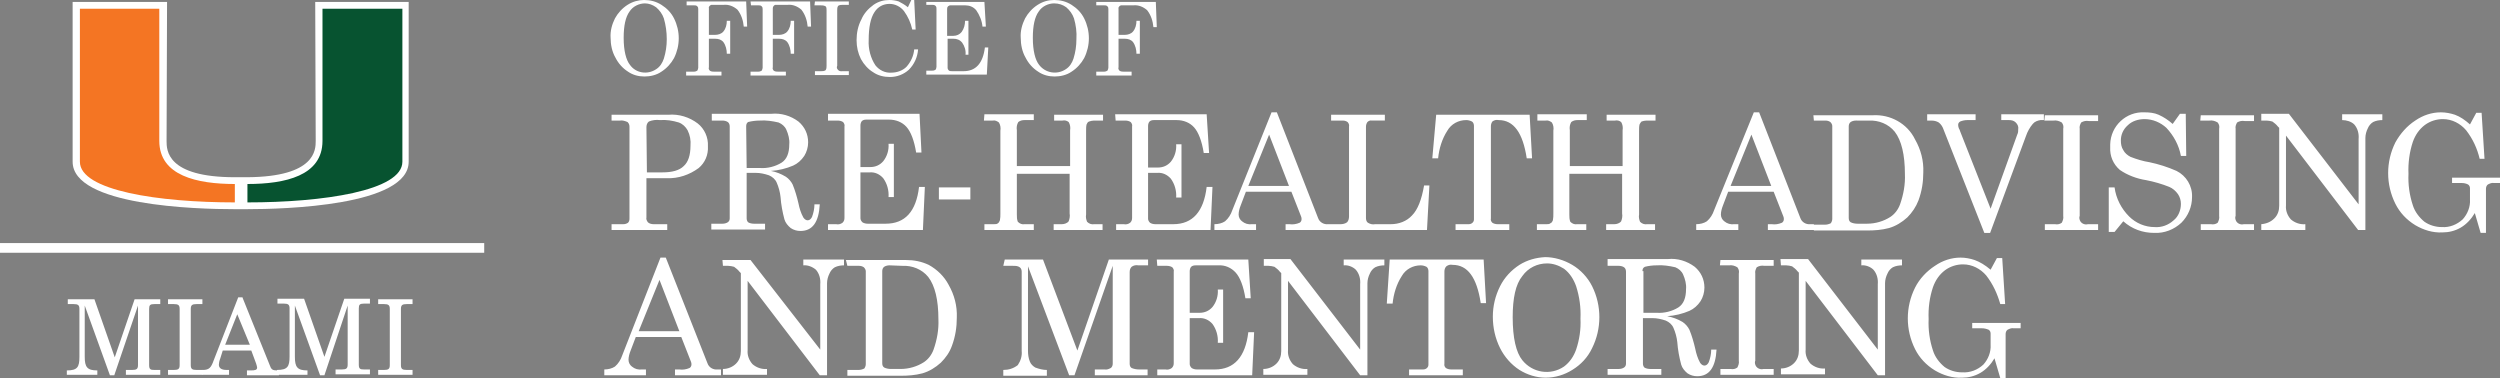 <?xml version="1.0" encoding="utf-8"?>
<!-- Generator: Adobe Illustrator 24.1.0, SVG Export Plug-In . SVG Version: 6.00 Build 0)  -->
<svg version="1.1" id="Layer_1" xmlns="http://www.w3.org/2000/svg" xmlns:xlink="http://www.w3.org/1999/xlink" x="0px" y="0px"
	 viewBox="0 0 516.3 78.1" style="enable-background:new 0 0 516.3 78.1;" xml:space="preserve">
<rect x="0" y="0" width="516.3" height="78.1" fill="#808080" stroke="none"/>
<style type="text/css">
	.st0{clip-path:url(#SVGID_2_);}
	.st1{fill:#FFFFFF;}
	.st2{fill:#075330;}
	.st3{fill:#F47523;}
	.st4{fill:none;stroke:#FFFFFF;stroke-width:2;}
</style>
<g>
	<defs>
		<rect id="SVGID_1_" width="516.3" height="78.1"/>
	</defs>
	<clipPath id="SVGID_2_">
		<use xlink:href="#SVGID_1_"  style="overflow:visible;"/>
	</clipPath>
	<g class="st0">
		<path class="st1" d="M65.1,0.4l0.1,28.7c0,1.8,0,7.4-14.1,7.5h-2.6c-14.1,0-14.1-5.6-14.1-7.5l0.1-28.7H15v33
			c0,9.1,25.6,9.8,33.4,9.8h2.6c7.8,0,33.4-0.7,33.4-9.8v-33L65.1,0.4L65.1,0.4z"/>
		<path class="st2" d="M66.6,29.1V1.8h16.5c0,0,0,30.5,0,31.6c0,6-16.4,8.4-32,8.4c0-0.8,0-2.6,0-3.8C58.9,38,66.6,36.3,66.6,29.1"
			/>
		<path class="st3" d="M32.9,29.1V1.8H16.5c0,0,0,30.5,0,31.6c0,6,16.4,8.4,32,8.4c0-0.8,0-2.6,0-3.8C40.7,38,32.9,36.3,32.9,29.1"
			/>
		<line class="st4" x1="0" y1="51.2" x2="100" y2="51.2"/>
		<path class="st1" d="M407.8,53.7c-0.9-0.3-1.9-0.5-2.9-0.5c-1.9,0-3.7,0.6-5.3,1.7c-1.7,1.1-3.2,2.7-4.1,4.5c-2,4-2,8.7,0,12.7
			c0.9,1.8,2.3,3.3,4.1,4.4c1.7,1,3.6,1.6,5.6,1.5c1.3,0,2.6-0.3,3.8-1c1.2-0.7,2.2-1.8,2.9-3c0.4,1.3,0.8,2.7,1.2,4.1h1.1v-9.1
			c0-0.3,0.1-0.7,0.4-0.9c0.4-0.2,0.8-0.4,1.3-0.3h1.4v-1.1h-10v1.1h2c0.5,0,0.9,0.1,1.4,0.3c0.3,0.2,0.4,0.5,0.4,0.8v2.3
			c0.1,1.5-0.5,3-1.5,4.1c-1.2,1.1-2.7,1.7-4.4,1.6c-1.3,0-2.6-0.4-3.6-1.1c-1.1-0.9-2-2.1-2.4-3.4c-0.7-2.1-1-4.3-0.9-6.5
			c-0.1-2.3,0.2-4.5,0.9-6.6c0.5-1.4,1.3-2.6,2.5-3.5c1.1-0.8,2.4-1.2,3.7-1.2c1.9,0,3.6,0.9,4.8,2.3c1.4,1.8,2.3,3.8,2.9,5.9h1
			l-0.6-9.5h-1.1l-1.3,2.4C409.9,54.7,408.9,54.1,407.8,53.7 M367.8,54.8h1.1c0.4,0,0.8,0.1,1.2,0.2c0.4,0.3,0.8,0.6,1.1,1l0.3,0.3
			v16.1c0,1-0.3,1.9-1,2.6c-0.7,0.7-1.7,1.1-2.7,1.1v1.2h9.1v-1.2c-1.1,0.1-2.2-0.3-3-1c-0.7-0.8-1.1-1.8-1-2.9V58l14.9,19.5h1.5
			V58.5c0-0.7,0.2-1.4,0.5-2c0.2-0.5,0.6-1,1.1-1.3c0.6-0.3,1.3-0.4,1.9-0.4v-1.2h-8.4v1.2c0.9-0.1,1.9,0.3,2.5,0.9
			c0.7,0.8,1,1.9,0.9,3v13.5l-14.4-18.7h-5.7L367.8,54.8L367.8,54.8z M355.2,54.8h1.9c0.6-0.1,1.2,0.1,1.7,0.4
			c0.3,0.4,0.4,0.8,0.3,1.3v18c0.1,0.5-0.1,1-0.3,1.4c-0.4,0.3-0.9,0.4-1.4,0.3h-2.1v1.2h11v-1.2h-2.1c-0.7,0.2-1.5-0.2-1.7-0.9
			c-0.1-0.3-0.1-0.6,0-0.8v-18c-0.1-0.5,0.1-0.9,0.3-1.3c0.5-0.3,1-0.4,1.6-0.3h1.9v-1.2h-11L355.2,54.8L355.2,54.8z M339.2,56
			c0-0.4,0.1-0.7,0.5-0.9c0.8-0.2,1.6-0.3,2.4-0.3c1.3-0.1,2.6,0.1,3.9,0.4c0.7,0.3,1.3,0.8,1.6,1.5c0.4,0.9,0.7,2,0.6,3
			c0,1.8-0.5,3.1-1.6,3.8c-1.3,0.8-2.9,1.2-4.4,1.1h-2.8V56L339.2,56z M332,54.9h2.3c0.4,0,0.8,0.1,1.1,0.3c0.3,0.2,0.4,0.6,0.4,0.9
			v19c0,0.3-0.1,0.6-0.4,0.8c-0.3,0.2-0.7,0.3-1.1,0.3H332v1.2h11.1v-1.2h-2.3c-0.4,0-0.9-0.1-1.2-0.3c-0.2-0.2-0.3-0.5-0.3-0.8
			v-9.4h2c0.9,0,1.8,0.2,2.7,0.5c0.7,0.3,1.3,0.8,1.6,1.5c0.4,0.9,0.7,2,0.8,3c0.1,1.5,0.4,3.1,0.8,4.6c0.2,0.7,0.7,1.3,1.3,1.8
			c0.6,0.4,1.3,0.6,2,0.6c2.5,0,3.8-1.8,4-5.5h-1.1c0,0.9-0.2,1.8-0.5,2.6c-0.2,0.4-0.5,0.7-0.9,0.7c-0.4,0-0.7-0.3-0.9-0.6
			c-0.5-0.9-0.8-1.9-1-2.9c-0.3-1.3-0.7-2.7-1.2-3.9c-0.3-0.6-0.8-1.2-1.4-1.6c-1-0.6-2.1-1-3.2-1.2c1.6-0.1,3.2-0.5,4.6-1.1
			c0.9-0.4,1.7-1.1,2.3-2c0.5-0.8,0.8-1.8,0.8-2.8c0-1.7-0.7-3.2-2-4.3c-1.6-1.2-3.6-1.8-5.5-1.6H332v1.2V54.9z M323,55.5
			c1.2,0.9,2,2.2,2.5,3.6c0.7,2.2,1,4.4,0.9,6.7c0.1,2.2-0.2,4.3-0.9,6.4c-0.5,1.4-1.3,2.6-2.5,3.5c-2.8,1.9-6.5,1.3-8.6-1.3
			c-1.3-1.6-2-4.6-2-8.9c0-3.9,0.6-6.8,2-8.5c1.2-1.7,3.1-2.6,5.1-2.6C320.7,54.4,321.9,54.8,323,55.5 M313.8,54.7
			c-1.7,1.1-3.1,2.6-4,4.4c-1,2-1.5,4.1-1.5,6.3c0,2.3,0.5,4.5,1.5,6.5c0.9,1.8,2.3,3.4,4,4.5c1.6,1,3.5,1.6,5.4,1.6
			c2,0,3.9-0.6,5.5-1.6c1.8-1.1,3.2-2.6,4.1-4.5c2-4,2-8.8,0-12.8c-0.9-1.8-2.4-3.4-4.1-4.4c-1.7-1-3.7-1.6-5.6-1.6
			C317.2,53.2,315.4,53.7,313.8,54.7 M286.4,62.7h1.2c0.2-2,0.8-4,1.9-5.7c0.8-1.4,2.3-2.2,3.9-2.2c0.4,0,0.8,0.1,1.2,0.3
			c0.3,0.2,0.4,0.6,0.4,0.9v19.3c0,0.3-0.1,0.5-0.3,0.7c-0.2,0.2-0.5,0.3-0.8,0.3H291v1.2h11.1v-1.2h-2.4c-0.4,0-0.8-0.1-1.1-0.3
			c-0.2-0.2-0.4-0.5-0.3-0.9V56.1c0-0.4,0.1-0.8,0.4-1.1c0.4-0.3,0.8-0.4,1.3-0.3c3.1,0,5,2.6,5.8,7.9h1.1l-0.5-9H287L286.4,62.7z
			 M261,54.9h1c0.4,0,0.8,0.1,1.2,0.2c0.4,0.3,0.8,0.6,1.1,1l0.3,0.3v16.1c0,1-0.3,1.9-1,2.6c-0.7,0.7-1.7,1.1-2.7,1.1v1.2h9.1v-1.2
			c-1.1,0.1-2.2-0.3-3-1c-0.7-0.8-1.1-1.8-1-2.9V58l14.9,19.5h1.5V58.5c0-0.7,0.2-1.4,0.5-2c0.2-0.5,0.6-1,1.1-1.3
			c0.6-0.3,1.3-0.4,1.9-0.4v-1.2h-8.4v1.2c0.9-0.1,1.9,0.3,2.5,0.9c0.7,0.8,1,1.9,0.9,3v13.5l-14.4-18.7H261V54.9L261,54.9z
			 M239,54.9h2c0.4,0,0.8,0.1,1.1,0.3c0.2,0.2,0.4,0.6,0.3,0.9V75c0,0.4-0.1,0.7-0.4,1c-0.4,0.3-0.9,0.4-1.3,0.3H239v1.2h19.6
			l0.4-8.9h-1.2c-0.6,5.1-2.9,7.7-6.9,7.7h-3.7c-0.4,0-0.8-0.1-1.1-0.3c-0.2-0.2-0.4-0.5-0.4-0.8v-9.5h1.9c1.1-0.1,2.1,0.4,2.8,1.2
			c0.8,1.1,1.2,2.5,1.1,3.9h1.1v-11h-1.1c0.1,1.3-0.3,2.6-1.1,3.6c-0.7,0.8-1.6,1.2-2.7,1.2h-2v-8.6c0-0.3,0.1-0.7,0.3-0.9
			c0.2-0.2,0.5-0.3,0.9-0.3h4.7c1.4-0.1,2.7,0.5,3.6,1.5c0.9,1,1.6,2.8,2,5.3h1.1l-0.5-8h-18.9L239,54.9L239,54.9z M207.2,54.9h2
			c0.5,0,1,0,1.4,0.3c0.3,0.2,0.4,0.6,0.4,0.9v16.4c0.1,1-0.2,2-0.8,2.9c-0.9,0.7-1.9,1-3,1v1.2h9v-1.2c-0.8,0-1.6-0.2-2.4-0.5
			c-0.5-0.3-0.9-0.7-1.1-1.2c-0.3-0.7-0.4-1.5-0.4-2.3V55l8.5,22.5h1.1l7.9-22.6v20.2c0,0.3-0.1,0.7-0.4,0.9
			c-0.4,0.2-0.8,0.4-1.3,0.3h-2v1.2H237v-1.2h-1.8c-0.5,0-1-0.1-1.5-0.3c-0.3-0.2-0.4-0.5-0.4-0.9V56.2c0-0.4,0.1-0.8,0.4-1.1
			c0.4-0.3,0.9-0.4,1.4-0.3h2v-1.2h-8.1l-6.5,18.8l-7.1-18.8h-7.9L207.2,54.9L207.2,54.9z M186.3,54.9c2.1-0.1,4.1,0.7,5.4,2.3
			c1.4,1.8,2.1,4.8,2.1,8.7c0.1,2.2-0.3,4.3-1,6.3c-0.4,1.1-1.1,2-2,2.6c-1.4,0.9-3.1,1.4-4.8,1.4h-2c-0.5,0-1-0.1-1.4-0.3
			c-0.3-0.2-0.4-0.5-0.4-0.9v-19c0-0.3,0.1-0.7,0.4-0.9c0.3-0.2,0.7-0.3,1.1-0.3L186.3,54.9L186.3,54.9z M175,54.9h2.4
			c0.4,0,0.7,0.1,1,0.3c0.2,0.2,0.4,0.5,0.4,0.8v19.2c0,0.3-0.1,0.6-0.3,0.9c-0.4,0.2-0.8,0.3-1.2,0.3H175v1.2h11
			c1.5,0,3-0.1,4.5-0.5c1.4-0.4,2.7-1.2,3.8-2.2c1-1,1.8-2.1,2.3-3.5c0.7-1.9,1-3.8,1-5.8c0.1-2.4-0.5-4.7-1.7-6.8
			c-0.9-1.7-2.3-3.1-4.1-4.1c-1.5-0.7-3-1-4.7-1h-12.4L175,54.9L175,54.9z M149.3,54.9h1.1c0.4,0,0.8,0.1,1.2,0.2
			c0.4,0.3,0.8,0.6,1.1,1l0.3,0.3v16.1c0,1-0.3,1.9-1,2.6c-0.7,0.7-1.7,1.1-2.7,1.1v1.2h9.1v-1.2c-1.1,0.1-2.2-0.3-3-1
			c-0.7-0.8-1.1-1.8-1-2.9V58l14.9,19.5h1.5V58.5c0-0.7,0.2-1.4,0.5-2c0.2-0.5,0.6-1,1.1-1.3c0.6-0.3,1.3-0.4,1.9-0.4v-1.2h-8.4v1.2
			c0.9-0.1,1.9,0.3,2.6,0.9c0.7,0.8,1,1.9,0.9,3v13.5L155,53.7h-5.8L149.3,54.9L149.3,54.9z M140.3,68.4h-8.4l4.3-10.6L140.3,68.4z
			 M128.5,73.4c-0.3,0.9-0.8,1.7-1.5,2.3c-0.6,0.4-1.4,0.6-2.2,0.6v1.2h8.6v-1.2h-0.8c-0.8,0.1-1.5-0.1-2.1-0.6
			c-0.4-0.3-0.7-0.8-0.7-1.4c0-0.6,0.2-1.3,0.4-1.8l1.1-2.9h9.4l2,5.1c0.1,0.2,0.1,0.4,0.1,0.6c0,0.3-0.2,0.6-0.4,0.7
			c-0.7,0.3-1.4,0.4-2.1,0.3h-0.9v1.2h9.5v-1.2h-0.7c-0.9,0.1-1.8-0.4-2.1-1.3l-8.6-21.8h-1.1L128.5,73.4z"/>
		<path class="st1" d="M507,23.7c-0.9-0.3-1.9-0.5-2.9-0.5c-1.9,0-3.7,0.6-5.3,1.7c-1.7,1.1-3.1,2.7-4.1,4.5c-2,4-2,8.7,0,12.7
			c0.9,1.8,2.3,3.3,4.1,4.4c1.7,1,3.6,1.6,5.6,1.5c1.3,0,2.6-0.3,3.8-1c1.2-0.7,2.2-1.8,2.9-3c0.4,1.3,0.8,2.7,1.2,4.1h1.1v-9.1
			c0-0.3,0.1-0.7,0.4-0.9c0.4-0.2,0.8-0.4,1.3-0.3h1.3v-1.1h-10v1.1h2c0.5,0,0.9,0.1,1.3,0.3c0.3,0.2,0.4,0.5,0.4,0.8v2.3
			c0.1,1.5-0.5,3-1.5,4.1c-1.2,1.1-2.7,1.7-4.3,1.6c-1.3,0-2.6-0.4-3.6-1.1c-1.1-0.9-2-2.1-2.4-3.4c-0.7-2.1-1-4.3-0.9-6.5
			c-0.1-2.2,0.2-4.5,0.9-6.6c0.5-1.4,1.3-2.6,2.5-3.5c1.1-0.8,2.4-1.2,3.7-1.2c1.9,0,3.6,0.9,4.8,2.3c1.4,1.8,2.3,3.8,2.8,5.9h1
			l-0.6-9.5h-1.1l-1.3,2.4C509.1,24.8,508.1,24.1,507,23.7 M467,24.9h1.1c0.4,0,0.8,0.1,1.2,0.2c0.4,0.3,0.8,0.6,1.1,1l0.3,0.3v16.1
			c0,1-0.3,1.9-1,2.6c-0.7,0.7-1.6,1.1-2.7,1.2v1.2h9.1v-1.2c-1.1,0.1-2.2-0.3-3-1c-0.7-0.8-1.1-1.8-1-2.9V28L487,47.5h1.5V28.5
			c0-0.7,0.2-1.4,0.5-2c0.2-0.5,0.6-1,1.1-1.3c0.6-0.3,1.3-0.4,1.9-0.4v-1.2h-8.3v1.2c0.9,0,1.9,0.3,2.5,0.9c0.7,0.8,1,1.9,0.9,3
			v13.5l-14.4-18.7H467L467,24.9L467,24.9z M454.4,24.9h1.9c0.6-0.1,1.2,0.1,1.7,0.4c0.3,0.4,0.4,0.8,0.3,1.3v18
			c0.1,0.5-0.1,1-0.3,1.4c-0.4,0.3-0.9,0.4-1.4,0.3h-2.1v1.2h11v-1.2h-2.1c-0.7,0.2-1.5-0.2-1.7-0.9c-0.1-0.3-0.1-0.6,0-0.8v-18
			c-0.1-0.5,0.1-0.9,0.3-1.3c0.5-0.3,1-0.4,1.6-0.3h1.9v-1.2h-11L454.4,24.9L454.4,24.9z M445.8,23.7c-0.9-0.4-1.9-0.5-2.9-0.5
			c-3.8-0.2-7,2.8-7.1,6.6c0,0.2,0,0.4,0,0.6c-0.1,1.8,0.6,3.5,2,4.7c1.6,1.1,3.5,1.8,5.4,2.1c1.6,0.3,3.3,0.8,4.8,1.4
			c0.7,0.3,1.3,0.8,1.8,1.5c0.4,0.6,0.6,1.3,0.6,2c0,1.3-0.5,2.6-1.5,3.4c-1.1,1-2.5,1.5-3.9,1.4c-2,0-3.9-0.8-5.3-2.2
			c-1.6-1.6-2.7-3.7-3-6h-1.2v9.2h1.2l1.8-2.2c1.8,1.6,4,2.4,6.4,2.4c2.1,0.1,4.1-0.7,5.6-2.1c1.4-1.4,2.2-3.3,2.2-5.3
			c0.1-2.3-1.2-4.4-3.2-5.4c-1.8-0.8-3.7-1.4-5.6-1.8c-1.3-0.2-2.6-0.6-3.9-1.1c-0.6-0.3-1.2-0.8-1.5-1.4c-0.4-0.6-0.5-1.3-0.5-2
			c0-1.2,0.5-2.3,1.4-3.1c0.9-0.9,2.2-1.3,3.5-1.3c1.7,0,3.3,0.7,4.5,1.8c1.5,1.6,2.6,3.6,3,5.8h1.1l-0.1-8.7h-1.2l-1.5,2.1
			C447.8,24.8,446.9,24.2,445.8,23.7 M422.2,24.9h1.9c0.6-0.1,1.2,0.1,1.7,0.4c0.3,0.4,0.4,0.8,0.3,1.3v18c0.1,0.5-0.1,1-0.3,1.4
			c-0.4,0.3-0.9,0.4-1.4,0.3h-2.1v1.2h11v-1.2h-2.1c-0.7,0.2-1.5-0.2-1.7-0.9c-0.1-0.3-0.1-0.6,0-0.8v-18c-0.1-0.5,0.1-0.9,0.3-1.3
			c0.5-0.3,1-0.4,1.6-0.3h1.9v-1.2h-11L422.2,24.9L422.2,24.9z M398,24.9h0.8c0.6,0,1.1,0.1,1.6,0.4c0.5,0.4,0.8,0.9,1,1.5l8.4,21.3
			h1.2l7.4-20c0.3-0.9,0.8-1.8,1.4-2.5c0.4-0.5,1-0.7,1.6-0.8h0.7v-1.2h-8.8v1.2h1.6c0.5,0,1,0.1,1.4,0.5c0.4,0.4,0.6,0.9,0.5,1.4
			c0,0.4,0,0.7-0.2,1.1l-5.5,15.3l-6.3-16l-0.1-0.3c-0.2-0.3-0.3-0.7-0.3-1c0-0.3,0.1-0.5,0.4-0.7c0.5-0.2,1-0.3,1.5-0.3h1.7v-1.2
			h-10v1.2L398,24.9z M385.9,24.9c2.1-0.1,4.1,0.7,5.4,2.3c1.4,1.8,2.1,4.8,2.1,8.7c0.1,2.2-0.3,4.3-1,6.3c-0.4,1.1-1.1,2-2,2.6
			c-1.4,0.9-3.1,1.4-4.8,1.4h-2c-0.5,0-1-0.1-1.4-0.3c-0.3-0.2-0.4-0.5-0.4-0.9V26.1c0-0.3,0.1-0.7,0.4-0.9c0.3-0.2,0.7-0.3,1.1-0.3
			L385.9,24.9L385.9,24.9z M374.6,24.9h2.4c0.4,0,0.7,0.1,1,0.3c0.2,0.2,0.4,0.5,0.4,0.8v19.2c0,0.3-0.1,0.6-0.3,0.9
			c-0.4,0.2-0.8,0.3-1.2,0.3h-2.3v1.2h11c1.5,0,3-0.1,4.5-0.5c1.4-0.4,2.7-1.2,3.8-2.2c1-1,1.8-2.2,2.3-3.5c0.7-1.9,1-3.8,1-5.8
			c0.1-2.4-0.5-4.7-1.7-6.8c-1.6-3.3-5.1-5.2-8.7-5h-12.3L374.6,24.9L374.6,24.9z M365.8,38.4h-8.4l4.3-10.6L365.8,38.4z M354,43.4
			c-0.3,0.9-0.8,1.7-1.5,2.3c-0.6,0.4-1.4,0.6-2.2,0.6v1.2h8.7v-1.2h-0.8c-0.8,0.1-1.5-0.1-2.1-0.6c-0.4-0.3-0.7-0.8-0.7-1.4
			c0-0.6,0.2-1.3,0.4-1.8l1.1-2.9h9.4l2,5.1c0.1,0.2,0.1,0.4,0.1,0.6c0,0.3-0.2,0.6-0.4,0.7c-0.7,0.3-1.4,0.4-2.1,0.3h-0.8v1.2h9.5
			v-1.2h-0.7c-0.9,0.1-1.8-0.4-2.1-1.3l-8.5-21.8h-1.1L354,43.4z M317.5,24.9h1.7c0.5-0.1,0.9,0.1,1.3,0.4c0.3,0.5,0.4,1.1,0.3,1.7
			v17.1c0,0.5,0,0.9-0.1,1.4c-0.1,0.2-0.2,0.5-0.5,0.6c-0.2,0.2-0.5,0.2-0.8,0.2h-2v1.2h10.2v-1.2h-1.9c-0.5,0.1-1-0.1-1.4-0.5
			c-0.2-0.5-0.2-1-0.2-1.5v-8.4h10.9v8.2c0.1,0.5,0,1.1-0.2,1.6c-0.3,0.4-0.9,0.6-1.4,0.6h-1.7v1.2h10.1v-1.2h-1.6
			c-0.6,0.1-1.1-0.1-1.5-0.5c-0.2-0.5-0.3-1-0.2-1.5V27.1c0-0.5,0-1,0.1-1.4c0.1-0.2,0.2-0.4,0.4-0.6c0.3-0.1,0.7-0.2,1-0.2h1.9
			v-1.2h-10.1v1.2h1.7c0.5-0.1,0.9,0,1.3,0.3c0.3,0.5,0.4,1.1,0.3,1.7v7.4h-10.9v-7.4c-0.1-0.6,0-1.2,0.3-1.7
			c0.4-0.3,0.8-0.4,1.3-0.4h1.9v-1.2h-10.2L317.5,24.9L317.5,24.9z M295.8,32.7h1.2c0.2-2,0.8-4,1.9-5.7c0.8-1.4,2.3-2.2,3.9-2.2
			c0.4,0,0.8,0.1,1.2,0.3c0.3,0.2,0.4,0.6,0.4,0.9v19.3c0,0.3-0.1,0.5-0.3,0.7c-0.2,0.2-0.5,0.3-0.8,0.3h-2.7v1.2h11.1v-1.2h-2.4
			c-0.4,0-0.8-0.1-1.1-0.3c-0.2-0.2-0.4-0.5-0.3-0.9V26.1c0-0.4,0.1-0.7,0.3-1c0.4-0.3,0.8-0.4,1.3-0.3c3.1,0,5,2.6,5.8,7.9h1.1
			l-0.5-9h-19.3L295.8,32.7z M274.9,24.9h2.4c0.4,0,0.7,0.1,1,0.3c0.2,0.2,0.4,0.6,0.3,0.9v18.6c0,0.4-0.1,0.9-0.4,1.2
			c-0.4,0.3-0.9,0.4-1.4,0.4h-2v1.2h19.9l0.5-9.2h-1.1c-0.5,2.9-1.3,5-2.5,6.2c-1.1,1.2-2.7,1.8-4.4,1.8H284c-0.5,0.1-1,0-1.5-0.3
			c-0.3-0.2-0.4-0.6-0.4-1V26.2c0-0.4,0.1-0.7,0.3-1c0.2-0.2,0.6-0.4,0.9-0.3h2.7v-1.2h-11.1L274.9,24.9L274.9,24.9z M266.2,38.4
			h-8.4l4.3-10.6L266.2,38.4z M254.5,43.4c-0.3,0.9-0.8,1.7-1.5,2.3c-0.6,0.4-1.4,0.6-2.2,0.6v1.2h8.6v-1.2h-0.8
			c-0.8,0.1-1.5-0.1-2.1-0.6c-0.4-0.3-0.7-0.8-0.7-1.4c0-0.6,0.2-1.3,0.4-1.8l1.1-2.9h9.4l2,5.1c0.1,0.2,0.1,0.4,0.1,0.6
			c0,0.3-0.2,0.6-0.4,0.7c-0.7,0.3-1.4,0.4-2.1,0.3h-0.8v1.2h9.5v-1.2h-0.7c-0.9,0.1-1.8-0.4-2.1-1.3l-8.5-21.8h-1.1L254.5,43.4z
			 M230.4,24.9h2c0.4,0,0.8,0.1,1.1,0.3c0.2,0.2,0.4,0.6,0.3,0.9V45c0,0.4-0.1,0.7-0.4,1c-0.4,0.3-0.9,0.4-1.3,0.3h-1.6v1.2H250
			l0.4-8.9h-1.2c-0.6,5.1-2.9,7.7-6.9,7.7h-3.7c-0.4,0-0.8-0.1-1.1-0.3c-0.2-0.2-0.4-0.5-0.4-0.8v-9.5h1.9c1.1-0.1,2.1,0.4,2.8,1.2
			c0.8,1.1,1.2,2.5,1.1,3.9h1.1v-11h-1.1c0.1,1.3-0.3,2.6-1.1,3.6c-0.7,0.8-1.6,1.2-2.7,1.2h-2v-8.6c0-0.3,0.1-0.7,0.3-0.9
			c0.2-0.2,0.5-0.3,0.9-0.3h4.7c1.4,0,2.7,0.5,3.6,1.5c0.9,1,1.6,2.8,2,5.3h1.1l-0.5-8h-18.9L230.4,24.9L230.4,24.9z M203.2,24.9
			h1.8c0.5-0.1,0.9,0.1,1.3,0.4c0.3,0.5,0.4,1.1,0.3,1.7v17.1c0,0.5,0,0.9-0.1,1.4c-0.1,0.2-0.2,0.5-0.4,0.6
			c-0.2,0.2-0.5,0.2-0.8,0.2h-2v1.2h10.2v-1.2h-1.9c-0.5,0.1-1-0.1-1.4-0.5c-0.2-0.5-0.2-1-0.2-1.5v-8.4h10.9v8.2
			c0.1,0.5,0,1.1-0.2,1.6c-0.3,0.4-0.9,0.6-1.4,0.6h-1.7v1.2h10.1v-1.2H226c-0.6,0.1-1.1-0.1-1.5-0.5c-0.2-0.5-0.3-1-0.2-1.5V27.1
			c0-0.5,0-1,0.1-1.4c0.1-0.2,0.2-0.5,0.5-0.6c0.3-0.1,0.7-0.2,1-0.2h1.9v-1.2h-10.1v1.2h1.7c0.5-0.1,0.9,0,1.3,0.3
			c0.3,0.5,0.4,1.1,0.3,1.7v7.4H210v-7.4c-0.1-0.6,0-1.2,0.3-1.7c0.4-0.3,0.8-0.4,1.3-0.4h1.9v-1.2h-10.2L203.2,24.9L203.2,24.9z
			 M193.9,41.2h6.5v-2.5h-6.5V41.2z M171,24.9h2c0.4,0,0.8,0.1,1.1,0.3c0.2,0.2,0.4,0.6,0.3,0.9V45c0,0.4-0.1,0.7-0.4,1
			c-0.4,0.3-0.9,0.4-1.3,0.3H171v1.2h19.6l0.4-8.9h-1.2c-0.6,5.1-2.9,7.6-6.9,7.6h-3.7c-0.4,0-0.8-0.1-1.1-0.3
			c-0.2-0.2-0.4-0.5-0.4-0.8v-9.5h1.9c1.1-0.1,2.1,0.4,2.8,1.2c0.8,1.1,1.2,2.5,1.1,3.9h1.1v-11h-1.1c0.1,1.3-0.3,2.6-1.1,3.6
			c-0.7,0.8-1.6,1.2-2.7,1.2h-2v-8.6c0-0.3,0.1-0.7,0.3-0.9c0.2-0.2,0.5-0.3,0.9-0.3h4.7c1.4,0,2.7,0.5,3.6,1.5c0.9,1,1.6,2.8,2,5.3
			h1.1l-0.4-8H171V24.9L171,24.9z M154.1,26.1c0-0.4,0.1-0.7,0.4-0.9c0.8-0.2,1.6-0.3,2.4-0.3c1.3-0.1,2.6,0.1,3.9,0.4
			c0.7,0.3,1.3,0.8,1.6,1.5c0.4,0.9,0.7,2,0.6,3c0,1.8-0.5,3.1-1.6,3.8c-1.3,0.8-2.9,1.2-4.4,1.1h-2.8L154.1,26.1L154.1,26.1z
			 M146.9,24.9h2.3c0.4,0,0.8,0.1,1.1,0.3c0.3,0.2,0.4,0.6,0.4,0.9v19c0,0.3-0.1,0.6-0.4,0.8c-0.3,0.2-0.7,0.3-1.1,0.3h-2.3v1.2
			h11.1v-1.2h-2.3c-0.4,0-0.9-0.1-1.2-0.3c-0.2-0.2-0.3-0.5-0.3-0.8v-9.4h1.9c0.9,0,1.8,0.2,2.7,0.5c0.7,0.3,1.3,0.8,1.6,1.5
			c0.4,0.9,0.7,2,0.8,3c0.1,1.5,0.4,3.1,0.8,4.6c0.2,0.7,0.7,1.3,1.3,1.8c0.6,0.4,1.3,0.6,2,0.6c2.5,0,3.8-1.8,4-5.5h-1.1
			c0,0.9-0.2,1.8-0.5,2.6c-0.2,0.4-0.5,0.7-0.9,0.7c-0.4,0-0.7-0.3-0.9-0.6c-0.5-0.9-0.8-1.9-1-2.9c-0.3-1.3-0.7-2.7-1.2-3.9
			c-0.3-0.6-0.8-1.2-1.4-1.6c-1-0.6-2-1-3.1-1.2c1.6-0.1,3.2-0.5,4.6-1.1c0.9-0.4,1.7-1.1,2.3-2c0.5-0.8,0.8-1.8,0.8-2.8
			c0-1.7-0.7-3.2-2-4.3c-1.6-1.2-3.6-1.8-5.6-1.6h-12.3V24.9L146.9,24.9z M133.5,26.3c0-0.4,0.1-0.9,0.5-1.2
			c0.7-0.3,1.5-0.4,2.3-0.3c1.3-0.1,2.6,0.1,3.9,0.5c0.8,0.3,1.4,0.9,1.8,1.6c0.5,1,0.7,2.1,0.6,3.2c0,2-0.5,3.4-1.4,4.2
			c-0.9,0.9-2.4,1.3-4.4,1.3h-3.2L133.5,26.3L133.5,26.3z M126.3,24.9h1.7c0.6-0.1,1.1,0.1,1.6,0.3c0.3,0.3,0.4,0.6,0.4,1v19
			c0,0.3-0.1,0.6-0.3,0.8c-0.3,0.2-0.6,0.3-1,0.3h-2.4v1.2h11.5v-1.2H135c-0.4,0-0.9-0.1-1.2-0.4c-0.2-0.3-0.4-0.6-0.3-1v-8.1h4.2
			c2.4,0.1,4.7-0.7,6.6-2.1c1.3-1.1,2-2.7,1.9-4.5c0.1-1.8-0.7-3.6-2.1-4.7c-1.7-1.3-3.9-2-6.1-1.8h-11.7L126.3,24.9L126.3,24.9z"/>
		<path class="st1" d="M226.5,1.1h1.5c0.3,0,0.5,0,0.7,0.2c0.2,0.2,0.2,0.4,0.2,0.6v12.1c0,0.2-0.1,0.4-0.2,0.6
			c-0.2,0.1-0.4,0.2-0.7,0.2h-1.6v0.8h7.3v-0.8h-1.6c-0.3,0-0.6,0-0.9-0.2c-0.2-0.2-0.3-0.5-0.2-0.7V8h1.3c0.7,0,1.3,0.2,1.7,0.7
			c0.5,0.7,0.7,1.6,0.7,2.4h0.7V4.3h-0.7c0,0.8-0.2,1.6-0.7,2.2c-0.4,0.5-1.1,0.7-1.7,0.7h-1.3V1.8c-0.1-0.3,0.2-0.6,0.5-0.7
			c0.1,0,0.1,0,0.2,0h2.4c1-0.1,2,0.3,2.8,1c0.8,1,1.2,2.3,1.3,3.5h0.7l-0.2-5.2h-12.3V1.1z M220.2,1.5c0.7,0.6,1.3,1.4,1.6,2.3
			c0.4,1.4,0.6,2.8,0.5,4.3c0,1.4-0.2,2.7-0.6,4c-0.3,0.9-0.8,1.7-1.6,2.2c-1.8,1.2-4.2,0.8-5.5-0.9c-0.8-1-1.3-2.9-1.3-5.6
			c0-2.5,0.4-4.3,1.2-5.4c0.7-1.1,2-1.7,3.2-1.7C218.7,0.7,219.5,1,220.2,1.5 M214.3,1c-1.1,0.7-2,1.7-2.6,2.8c-0.6,1.2-1,2.6-0.9,4
			c0,1.4,0.3,2.9,1,4.1c0.6,1.2,1.5,2.2,2.6,2.9c1,0.7,2.2,1,3.4,1c1.2,0,2.5-0.3,3.5-1c1.1-0.7,2-1.7,2.6-2.8
			c1.3-2.6,1.3-5.6,0-8.2c-0.6-1.2-1.5-2.1-2.6-2.8c-1.1-0.7-2.3-1-3.6-1C216.5,0,215.4,0.3,214.3,1 M191.3,1h1.2
			c0.2,0,0.5,0,0.7,0.2c0.2,0.2,0.2,0.4,0.2,0.6v12c0,0.2-0.1,0.5-0.2,0.6c-0.3,0.2-0.6,0.2-0.9,0.2h-1v0.8h12.5l0.3-5.6h-0.7
			c-0.4,3.3-1.9,4.9-4.4,4.9h-2.4c-0.3,0-0.5,0-0.7-0.2c-0.1-0.1-0.2-0.3-0.2-0.5V8h1.2c0.7,0,1.3,0.2,1.8,0.8
			c0.5,0.7,0.8,1.6,0.7,2.5h0.6v-7h-0.7c0,0.8-0.2,1.6-0.7,2.3c-0.4,0.5-1,0.8-1.7,0.8h-1.3V1.9c0-0.2,0-0.4,0.2-0.6
			c0.1-0.1,0.3-0.2,0.5-0.2h3c0.9,0,1.7,0.3,2.3,1c0.7,1,1.2,2.2,1.3,3.4h0.7l-0.3-5.1h-12L191.3,1L191.3,1z M185.6,0.3
			c-0.6-0.2-1.3-0.3-1.9-0.3c-1.2,0-2.3,0.3-3.3,1c-1.1,0.8-2,1.8-2.5,3c-0.7,1.3-1,2.8-1,4.3c0,1.4,0.3,2.7,0.9,3.9
			c0.6,1.1,1.5,2.1,2.5,2.7c1,0.7,2.2,1,3.5,1c1.4,0,2.8-0.5,3.9-1.5c1.1-1.1,1.8-2.6,1.9-4.2h-0.8c-0.1,1.3-0.7,2.6-1.6,3.6
			c-0.8,0.8-2,1.2-3.1,1.2c-1.3,0.1-2.5-0.5-3.3-1.5c-1-1.5-1.5-3.4-1.4-5.2c0-2.7,0.4-4.6,1.2-5.8c0.7-1.1,1.8-1.7,3.1-1.7
			c1.2,0,2.3,0.6,3,1.5c0.8,1.1,1.4,2.4,1.7,3.8h0.7L188.8,0h-0.6l-0.7,1.5C186.9,1,186.2,0.6,185.6,0.3 M168.2,1.1h1.2
			c0.4,0,0.7,0,1.1,0.2c0.2,0.2,0.2,0.5,0.2,0.8v11.5c0,0.3,0,0.6-0.2,0.9c-0.3,0.2-0.6,0.2-0.9,0.2h-1.3v0.8h7v-0.8h-1.3
			c-0.5,0.1-0.9-0.1-1.1-0.5c-0.1-0.2-0.1-0.4,0-0.6V2.1c0-0.3,0-0.6,0.2-0.9c0.3-0.2,0.7-0.2,1-0.2h1.2V0.3h-7L168.2,1.1L168.2,1.1
			z M155.1,1.1h1.5c0.3,0,0.5,0,0.7,0.2c0.2,0.2,0.2,0.4,0.2,0.6v12.1c0,0.2-0.1,0.4-0.2,0.6c-0.2,0.1-0.4,0.2-0.7,0.2h-1.6v0.8h7.3
			v-0.8h-1.6c-0.3,0-0.6,0-0.9-0.2c-0.2-0.2-0.3-0.5-0.2-0.7V8h1.3c0.7,0,1.3,0.2,1.7,0.7c0.5,0.7,0.7,1.6,0.7,2.4h0.7V4.3h-0.7
			c0,0.8-0.2,1.6-0.7,2.2c-0.4,0.5-1.1,0.7-1.7,0.7h-1.3V1.7c0-0.3,0.2-0.6,0.5-0.7c0.1,0,0.1,0,0.2,0h2.4c1-0.1,2,0.3,2.8,1
			c0.8,1,1.2,2.3,1.3,3.5h0.7l-0.2-5.2h-12.3L155.1,1.1L155.1,1.1z M141.8,1.1h1.5c0.3,0,0.5,0,0.7,0.2c0.2,0.2,0.2,0.4,0.2,0.6
			v12.1c0,0.2-0.1,0.4-0.2,0.6c-0.2,0.1-0.4,0.2-0.7,0.2h-1.6v0.8h7.3v-0.8h-1.5c-0.3,0-0.6,0-0.9-0.2c-0.2-0.2-0.3-0.5-0.2-0.7V8
			h1.3c0.7,0,1.3,0.2,1.7,0.7c0.5,0.7,0.7,1.6,0.7,2.4h0.7V4.3h-0.7c0,0.8-0.2,1.6-0.7,2.2c-0.4,0.5-1.1,0.7-1.7,0.7h-1.3V1.7
			c-0.1-0.3,0.2-0.6,0.5-0.7c0.1,0,0.1,0,0.2,0h2.4c1-0.1,2,0.3,2.8,1c0.8,1,1.2,2.3,1.3,3.5h0.7l-0.2-5.2h-12.3L141.8,1.1
			L141.8,1.1z M135.5,1.5c0.7,0.6,1.3,1.4,1.6,2.3c0.4,1.4,0.6,2.8,0.6,4.3c0,1.4-0.2,2.7-0.6,4c-0.3,0.9-0.8,1.7-1.6,2.2
			c-1.8,1.2-4.2,0.8-5.4-0.9c-0.8-1-1.3-2.9-1.3-5.6c0-2.5,0.4-4.3,1.2-5.4c0.7-1.1,2-1.7,3.2-1.7C134,0.7,134.8,1,135.5,1.5
			 M129.6,1c-1.1,0.7-2,1.7-2.6,2.8c-0.6,1.2-1,2.6-0.9,4c0,1.4,0.3,2.9,1,4.1c0.6,1.2,1.5,2.2,2.6,2.9c1,0.7,2.2,1,3.4,1
			c1.2,0,2.5-0.3,3.5-1c1.1-0.7,2-1.7,2.6-2.8c1.3-2.6,1.3-5.6,0-8.2c-0.6-1.2-1.5-2.1-2.6-2.8c-1.1-0.7-2.3-1-3.6-1
			C131.9,0,130.7,0.3,129.6,1"/>
	</g>
</g>
<g>
	<path class="st1" d="M17.5,73.7c0,2.1,0.5,2.8,2.6,2.8v0.9h-6.3v-0.9c2.2,0,2.6-0.7,2.6-2.8v-9.9c0-0.8-0.3-1-1.2-1H14v-1h5.5
		l4.2,12l4.1-12h5.3v1h-1.2c-0.9,0-1.1,0.2-1.1,1v11.6c0,0.9,0.3,1,1.1,1h1.2v1H26v-1h1.3c0.9,0,1.2-0.2,1.2-1V63.1l-4.9,14.4h-0.9
		l-5.2-14.4V73.7z"/>
	<path class="st1" d="M34.7,76.4h1.2c0.9,0,1.2-0.2,1.2-1V63.8c0-0.8-0.3-1-1.2-1h-1.2v-1h7.1v1h-1.2c-0.9,0-1.2,0.2-1.2,1v11.6
		c0,0.8,0.3,1,1.2,1h1.2v1h-7.1V76.4z"/>
	<path class="st1" d="M49,64.9l-2.5,6.3h5.1L49,64.9z M50.1,61.5l5.6,13.9c0.3,0.9,0.6,1.1,1.5,1.1c0.1,0,0.3,0,0.4,0v1H51v-1h0.8
		c0.9,0,1.3-0.1,1.3-0.6c0-0.2-0.1-0.4-0.2-0.8l-1-2.7h-5.9L45.5,74c-0.2,0.5-0.3,1-0.3,1.3c0,0.7,0.5,1.1,1.6,1.1h0.5v1h-5.6v-1
		h0.2c1.3,0,1.7-0.5,2.2-1.9l5.1-13.1H50.1z"/>
	<path class="st1" d="M60.9,73.7c0,2.1,0.5,2.8,2.6,2.8v0.9h-6.3v-1c2.2,0,2.6-0.7,2.6-2.8v-9.9c0-0.8-0.3-1-1.2-1h-1.3v-1h5.5
		l4.2,12l4.1-12h5.3v1h-1.2c-0.9,0-1.1,0.2-1.1,1v11.6c0,0.9,0.3,1,1.1,1h1.2v1h-7.1v-1h1.3c0.9,0,1.2-0.2,1.2-1V63.1L67,77.5h-0.9
		l-5.2-14.4V73.7z"/>
	<path class="st1" d="M78.1,76.4h1.2c0.9,0,1.2-0.2,1.2-1V63.8c0-0.8-0.3-1-1.2-1h-1.2v-1h7.1v1H84c-0.9,0-1.2,0.2-1.2,1v11.6
		c0,0.8,0.3,1,1.2,1h1.2v1h-7.1V76.4z"/>
</g>
</svg>
